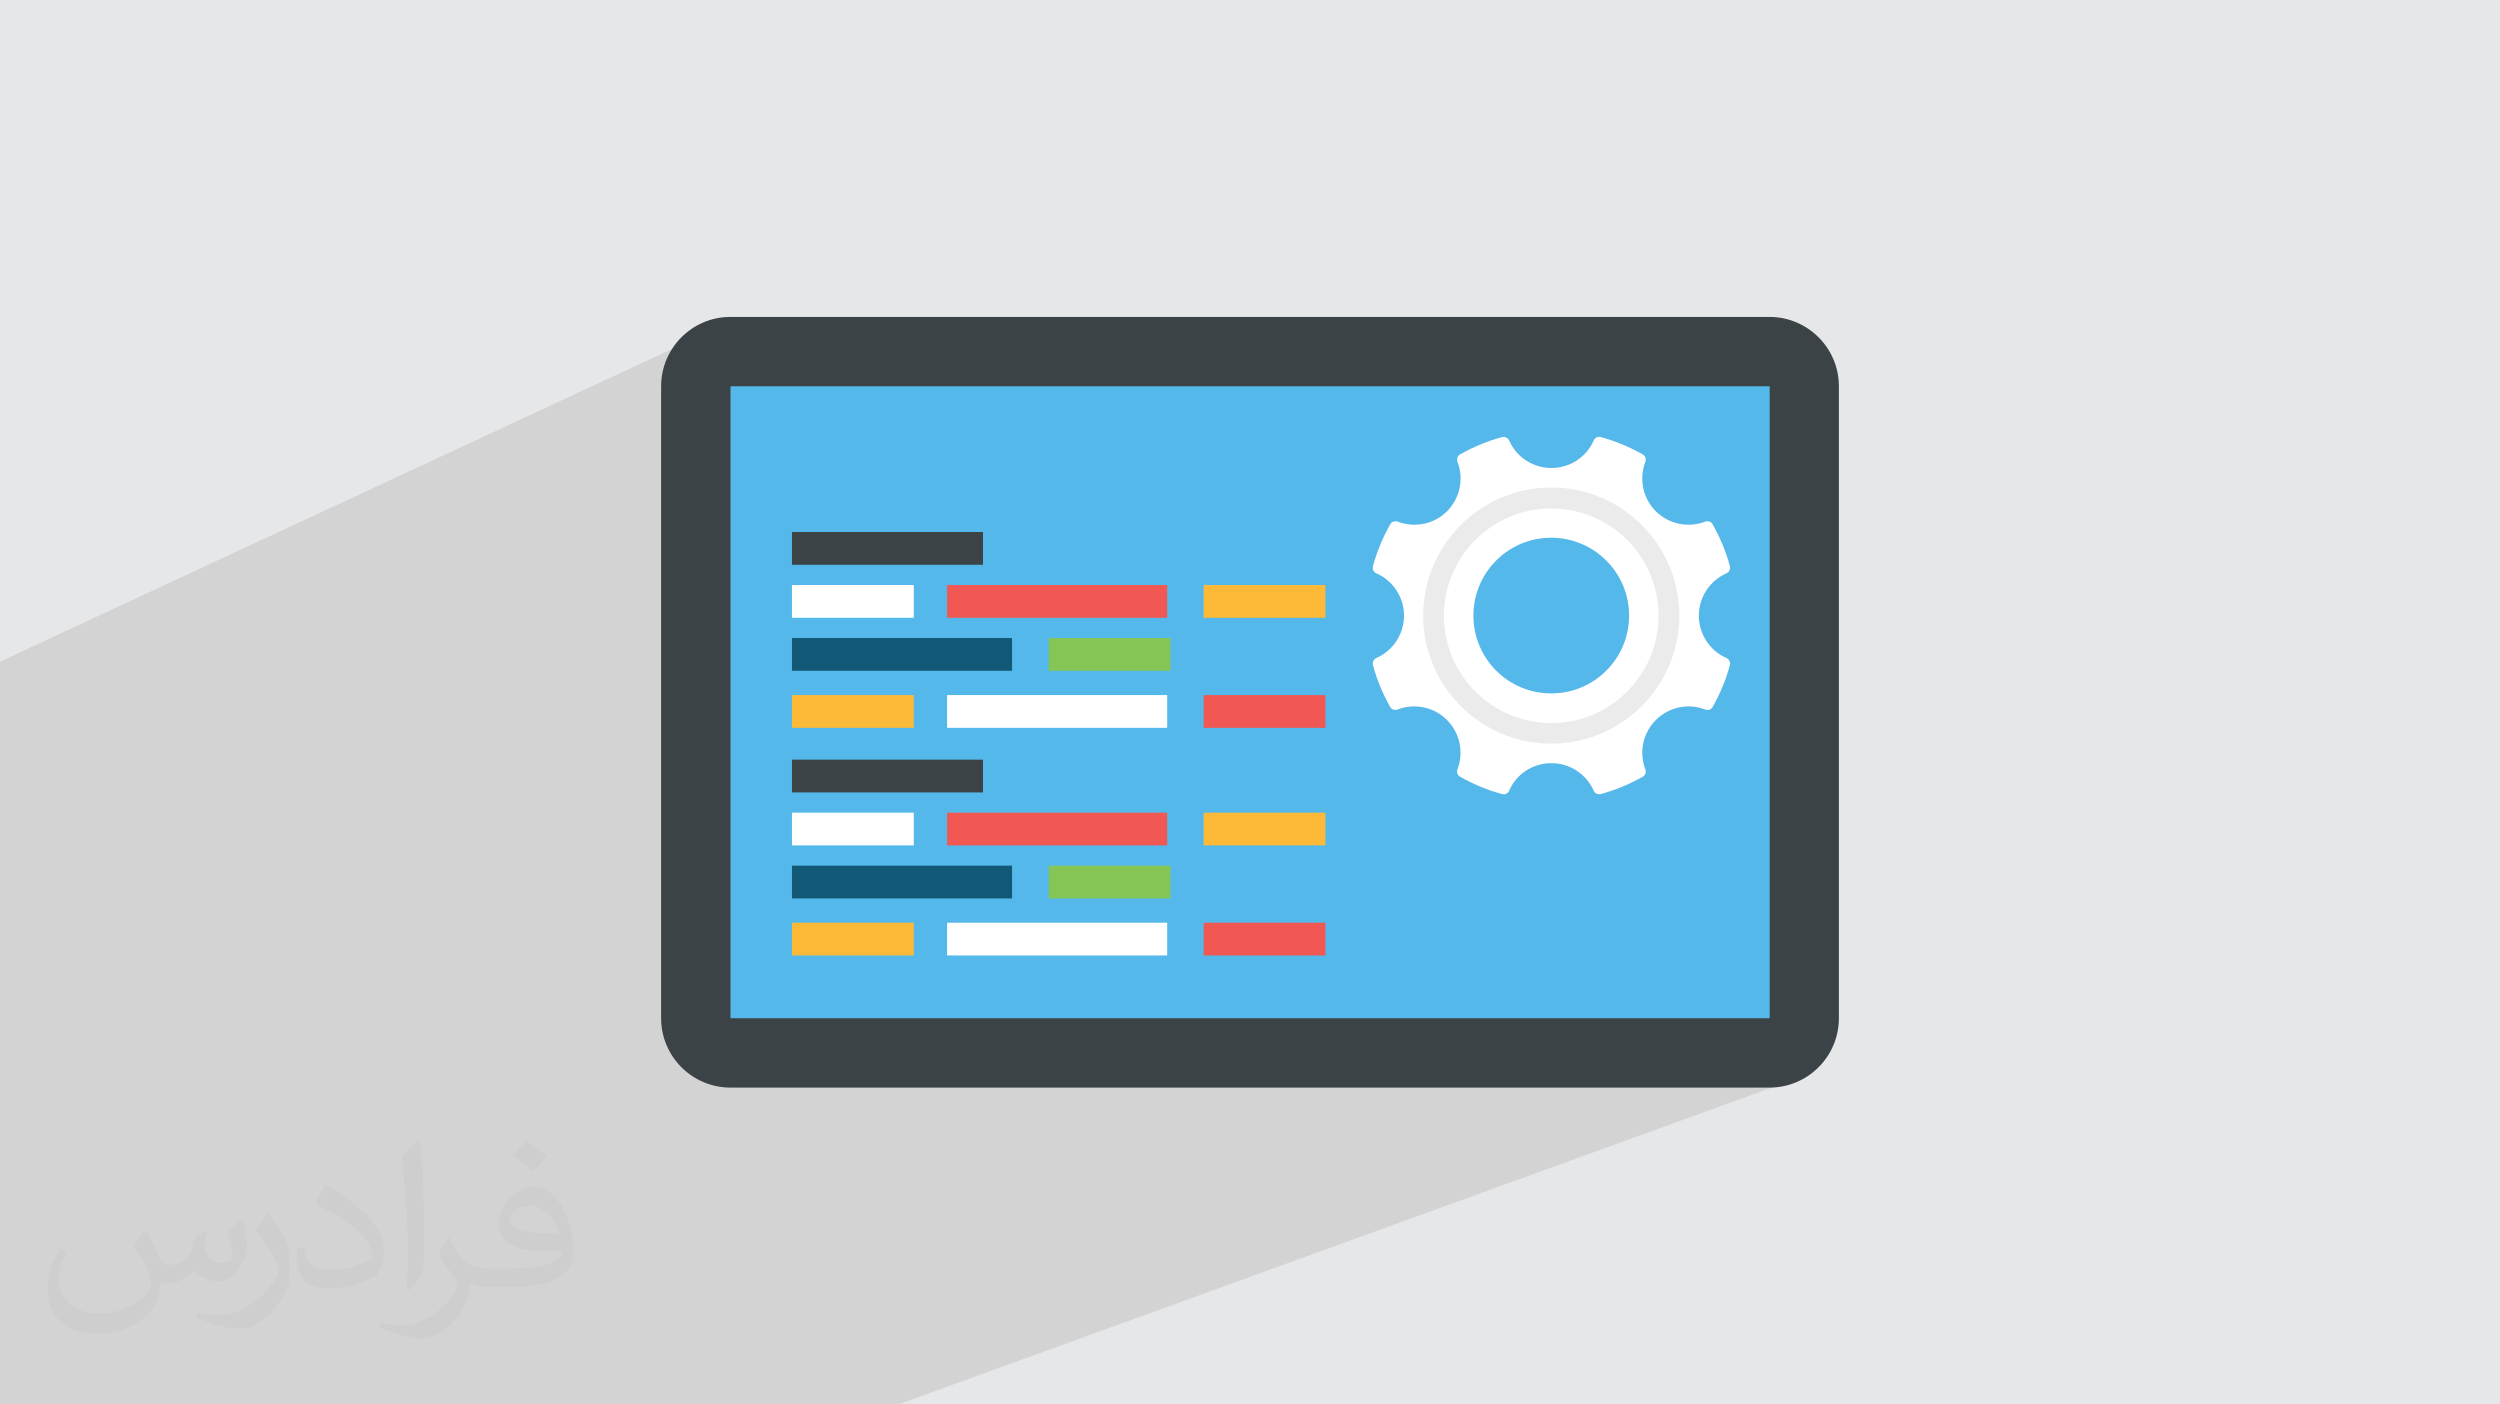 <?xml version="1.0" encoding="UTF-8"?>
<!DOCTYPE svg PUBLIC "-//W3C//DTD SVG 1.0//EN" "http://www.w3.org/TR/2001/REC-SVG-20010904/DTD/svg10.dtd">
<!-- Creator: CorelDRAW -->
<svg xmlns="http://www.w3.org/2000/svg" xml:space="preserve" width="94.192mm" height="52.917mm" version="1.0" style="shape-rendering:geometricPrecision; text-rendering:geometricPrecision; image-rendering:optimizeQuality; fill-rule:evenodd; clip-rule:evenodd"
viewBox="0 0 9404.92 5283.66"
 xmlns:xlink="http://www.w3.org/1999/xlink"
 xmlns:xodm="http://www.corel.com/coreldraw/odm/2003">
 <defs>
  <style type="text/css">
   <![CDATA[
    .fil9 {fill:#115876;fill-rule:nonzero}
    .fil3 {fill:#3B4346;fill-rule:nonzero}
    .fil4 {fill:#54B8EA;fill-rule:nonzero}
    .fil8 {fill:#85C555;fill-rule:nonzero}
    .fil10 {fill:#EBEBEB;fill-rule:nonzero}
    .fil7 {fill:#F15853;fill-rule:nonzero}
    .fil6 {fill:#FDBA38;fill-rule:nonzero}
    .fil5 {fill:white;fill-rule:nonzero}
    .fil2 {fill:#373435;fill-opacity:0.031}
    .fil1 {fill:#2B2A29;fill-opacity:0.102}
    .fil0 {fill:#E6E7E8}
   ]]>
  </style>
 </defs>
 <g id="Layer_x0020_1">
  <polygon class="fil0" points="-0,0 9404.92,0 9404.92,5283.66 -0,5283.66 "/>
  <path class="fil1" d="M6086.83 3405.4c41.35,0 729.89,631.29 729.89,631.29l-3437.98 1246.96 -3378.75 0 0 -2794.73 2528 -1175.96 3558.83 2092.43z"/>
  <path class="fil2" d="M548.54 4627.69c17.95,27.21 29.6,53.36 40.96,82.43 8.45,16.91 12.93,48.09 52.57,48.09 11.61,0 28.28,-3.42 43.06,-11.61 16.63,-8.73 29.32,-21.94 35.94,-42l15.85 -53.36 38.57 -19.02 2.64 2.64c-5.27,20.09 -6.59,39.36 -6.59,54.43 0,44.63 38.57,61.56 69.22,61.56 17.95,0 34.09,-8.73 34.09,-25.11 0,-21.13 -8.98,-57.06 -20.62,-89.29 17.95,-17.95 35.94,-35.94 56.53,-50.47l3.17 1.6c8.98,38.04 14,75.56 14,100.66 0,24.57 -10.83,51.79 -19.81,69.49 -18.49,34.87 -51.25,62.62 -90.87,62.62 -30.1,0 -63.65,-15.07 -86.66,-43.06l-1.32 0c-21.66,26.96 -55.22,51.25 -108.86,51.25l-16.63 0c-2.64,35.41 -10.29,60.49 -21.94,82.95 -31.95,62.34 -126.81,106.47 -216.1,106.47 -124.17,0 -186.51,-71.59 -186.51,-166.96 0,-58.91 19.27,-113.6 48.88,-152.42l24.29 10.04c-18.49,35.41 -30.91,68.68 -30.91,101.45 0,89.29 72.66,131.83 156.4,131.83 77.68,0 173.83,-49.41 191.28,-106.72 -6.59,-62.62 -30.1,-91.93 -66.04,-148.99 10.83,-19.02 24.83,-38.04 42.28,-58.38l3.17 0 0 0 0 0 -0.02 -0.09zm1432.13 -336.04c26.15,16.39 51.79,35.66 76.87,57.85 -14,19.81 -31.45,37.79 -53.11,53.64 -25.11,-20.34 -50.19,-37.79 -75.84,-56.27 17.42,-19.55 34.62,-38.29 52.04,-55.22l0 0 0 0 0 0 0 0 0 0 0.03 0zm13.47 244.11c-42.28,0 -76.87,27.75 -76.87,48.34 0,44.13 84.53,57.85 185.72,57.31 -12.68,-51.79 -57.06,-105.68 -108.86,-105.68l0.01 0.03zm-94.86 236.19c54.96,0 103.04,-1.6 139.74,-10.83 40.96,-10.29 75.56,-30.91 75.56,-45.17 0,-3.7 0,-8.19 -1.32,-11.89 -22.98,2.11 -49.41,2.11 -72.38,2.11 -74.49,0 -131.55,-16.91 -154.02,-58.66 -5.55,-11.61 -9.51,-24.57 -9.51,-39.36 0,-40.43 17.42,-79.79 48.09,-107 25.61,-22.45 53.89,-36.44 82.67,-36.44 52.04,0 93.51,41.75 122.57,107.54 15.85,35.94 26.68,77.4 26.68,129.72 0,34.87 -9.51,64.19 -31.17,85.85 -40.43,39.11 -114.92,53.89 -229.04,53.89l-51.79 0 0 0 -13.47 0c-28.28,0 -48.62,-5.02 -64.72,-17.42l-2.64 0c0.79,6.59 1.32,12.93 1.32,19.02 0,25.61 -8.45,58.38 -25.61,84.53 -50.72,75.3 -105.68,108.04 -153.24,108.04 -48.09,0 -107,-18.49 -160.11,-42.54l9.51 -18.49c17.17,7.13 40.96,11.89 73.7,11.89 85.85,0 198.66,-82.43 212.66,-163 -3.17,-6.59 -8.98,-15.32 -17.17,-24.57 -25.11,-29.85 -40.96,-54.68 -55.75,-80.83 12.68,-25.11 24.29,-45.17 35.13,-63.4l4.49 -0.53c36.72,74.77 69.99,117.55 144.23,117.55l11.61 0 0 0 53.89 0 0 0 0 0 0 0 0 0 0 0 0.09 0.01zm-371.98 79c6.34,-34.34 6.87,-72.91 6.87,-108.86l0 -53.36c0,-99.6 -12.68,-244.36 -22.98,-338.68 17.95,-19.27 43.06,-42 62.87,-57.31l5.81 1.6c13.47,118.62 16.63,256 16.63,383.06 0,33.3 -1.32,65.79 -4.49,89.55 -1.85,30.1 -19.27,52.83 -56.53,87.7l-8.19 -3.7zm-382.8 -157.19c1.85,46.77 24.83,83.49 105.15,83.49 49.93,0 92.19,-12.93 138.96,-35.13 8.45,-3.7 12.93,-8.73 12.93,-12.93 0,-29.32 -22.45,-68.15 -60.23,-103.55 -36.72,-33.3 -85.34,-62.62 -130.76,-82.18 -15.6,-6.59 -20.62,-13.47 -20.62,-20.09 0,-13.47 17.95,-41.75 32.77,-62.09l5.02 -0.53c52.04,27.21 110.17,67.64 153.24,112.53 39.11,41.47 63.4,83.49 63.4,129.19 0,33.81 -10.29,65.51 -26.96,95.11 -57.06,28.79 -117.83,50.72 -178.06,50.72 -73.17,0 -123.1,-34.34 -123.1,-114.92 0,-8.73 0,-22.19 3.17,-39.64l25.11 0 0 0 0 0 0 0 0 0 0 0 -0.02 0zm-132.37 -132.9l45.45 73.45c16.63,27.21 32.23,56.81 32.23,103.55l0 59.7c0,48.34 -30.91,100.13 -80.83,151.38 -39.11,34.62 -73.7,49.41 -105.68,49.41 -47.55,0 -101.98,-14.79 -164.85,-41.75l7.13 -18.49c19.81,5.27 42.79,9.77 71.06,9.77 90.36,-0.53 182.8,-66.57 225.08,-147.15 5.02,-9.26 6.87,-17.95 6.87,-24.04 0,-9.26 -5.02,-19.55 -8.98,-28.79 -22.98,-43.31 -48.62,-82.95 -76.87,-119.68 14.79,-23.25 29.6,-45.7 45.7,-67.9l3.7 0.53 0 0 0 0 0 0 0 0 0 0 -0.02 0.01z"/>
  <g id="_2291830236528">
   <path class="fil3" d="M6917.81 1453.17l0 2377.34c0,143.99 -117,260.99 -260.99,260.99l-3908.7 0c-143.99,0 -260.99,-117 -260.99,-260.99l0 -2377.35c0,-143.99 117,-260.99 260.99,-260.99l3909.39 0.01c143.3,0.69 260.31,116.99 260.31,260.99z"/>
   <polygon class="fil4" points="2748.11,1453.17 6657.5,1453.17 6657.5,3830.51 2748.11,3830.51 "/>
   <polygon class="fil5" points="2979.34,2200.85 3437.64,2200.85 3437.64,2324.07 2979.34,2324.07 "/>
   <polygon class="fil6" points="4528,2200.85 4986.3,2200.85 4986.3,2324.07 4528,2324.07 "/>
   <polygon class="fil7" points="3562.95,2200.85 4390.93,2200.85 4390.93,2324.07 3562.95,2324.07 "/>
   <polygon class="fil6" points="2979.34,2614.84 3437.64,2614.84 3437.64,2738.06 2979.34,2738.06 "/>
   <polygon class="fil7" points="4528,2614.84 4986.3,2614.84 4986.3,2738.06 4528,2738.06 "/>
   <polygon class="fil5" points="3562.95,2614.84 4390.93,2614.84 4390.93,2738.06 3562.95,2738.06 "/>
   <polygon class="fil8" points="3945.09,2400.23 4403.39,2400.23 4403.39,2523.45 3945.09,2523.45 "/>
   <polygon class="fil9" points="2979.34,2400.23 3807.33,2400.23 3807.33,2523.45 2979.34,2523.45 "/>
   <polygon class="fil3" points="2979.34,2001.46 3697.94,2001.46 3697.94,2124.69 2979.34,2124.69 "/>
   <polygon class="fil5" points="2979.34,3057.21 3437.64,3057.21 3437.64,3180.45 2979.34,3180.45 "/>
   <polygon class="fil6" points="4528,3057.21 4986.3,3057.21 4986.3,3180.45 4528,3180.45 "/>
   <polygon class="fil7" points="3562.95,3057.21 4390.93,3057.21 4390.93,3180.45 3562.95,3180.45 "/>
   <polygon class="fil6" points="2979.34,3471.2 3437.64,3471.2 3437.64,3594.44 2979.34,3594.44 "/>
   <polygon class="fil7" points="4528,3471.2 4986.3,3471.2 4986.3,3594.44 4528,3594.44 "/>
   <polygon class="fil5" points="3562.95,3471.2 4390.93,3471.2 4390.93,3594.44 3562.95,3594.44 "/>
   <polygon class="fil8" points="3945.09,3256.6 4403.39,3256.6 4403.39,3379.82 3945.09,3379.82 "/>
   <polygon class="fil9" points="2979.34,3256.6 3807.33,3256.6 3807.33,3379.82 2979.34,3379.82 "/>
   <polygon class="fil3" points="2979.34,2857.83 3697.94,2857.83 3697.94,2981.07 2979.34,2981.07 "/>
   <path class="fil5" d="M6495.51 2475.68c-61.62,-26.3 -104.54,-88.61 -104.54,-159.92 0,-70.61 42.93,-132.23 104.54,-159.23 9.7,-4.15 14.54,-15.93 12.46,-26.31 -15.23,-56.08 -37.38,-108.69 -65.08,-157.84 -5.54,-10.38 -18.69,-13.84 -29.08,-9.69 -61.62,23.53 -134.31,10.38 -184.84,-39.47 -49.84,-49.84 -63,-122.53 -39.46,-184.84 4.14,-11.07 0.69,-23.53 -9.7,-29.08 -49.16,-27.7 -101.77,-49.84 -157.84,-65.08 -10.38,-2.77 -22.16,2.08 -26.31,12.46 -27,61.62 -87.92,103.84 -159.23,103.84 -71.3,0 -132.92,-42.92 -159.23,-103.84 -4.84,-9.69 -15.92,-14.54 -26.3,-12.46 -56.09,15.24 -108.7,37.38 -157.85,65.08 -10.38,5.54 -13.84,18.69 -9.69,29.08 23.53,61.62 10.38,134.31 -39.47,184.84 -49.84,49.85 -122.53,63 -184.84,39.47 -11.07,-4.15 -23.53,-0.7 -29.08,9.69 -27.7,49.16 -49.84,101.77 -65.07,157.84 -2.78,10.38 2.07,22.16 12.45,26.31 61.62,27 104.54,88.62 104.54,159.23 0,71.3 -42.93,132.92 -104.54,159.92 -9.69,4.15 -14.53,15.93 -12.45,26.31 15.23,56.08 37.37,108.7 65.07,157.84 5.54,10.38 18.69,13.15 29.08,9.01 61.62,-23.54 134.31,-10.39 184.15,39.46 49.84,49.84 63.69,122.53 40.16,184.84 -4.15,11.07 -0.7,23.53 9.69,29.08 49.16,27.7 101.77,49.84 157.85,65.08 10.38,2.77 22.15,-2.08 26.3,-12.46 26.31,-61.62 87.93,-103.84 159.23,-103.84 71.31,0 132.23,42.92 159.23,103.84 4.15,10.38 15.93,14.54 26.31,12.46 56.08,-15.24 108.69,-37.38 157.84,-65.08 10.38,-5.54 13.84,-18.69 9.7,-29.08 -23.54,-61.62 -10.38,-134.31 40.15,-184.84 49.84,-49.85 122.53,-63 184.15,-39.46 11.08,4.14 23.53,1.38 29.08,-9.01 27.7,-49.15 49.85,-101.77 65.08,-157.84 2.08,-10.38 -2.77,-22.16 -12.46,-26.31zm-659.76 132.93c-161.99,0 -292.84,-130.85 -292.84,-292.85 0,-161.99 130.84,-292.85 292.84,-292.85 161.31,0 292.85,130.85 292.85,292.85 0,161.99 -130.84,292.85 -292.85,292.85z"/>
   <path class="fil10" d="M5835.75 2797.6c-265.84,0 -481.84,-216 -481.84,-481.84 0,-265.84 216,-481.84 481.84,-481.84 265.85,0 481.84,216 481.84,481.84 0,265.84 -215.99,481.84 -481.84,481.84zm0 -884.75c-222.91,0 -403.61,180.69 -403.61,403.61 0,222.92 181.39,403.61 403.61,403.61 222.22,0 403.61,-180.69 403.61,-403.61 0,-222.92 -180.69,-403.61 -403.61,-403.61z"/>
  </g>
 </g>
</svg>
